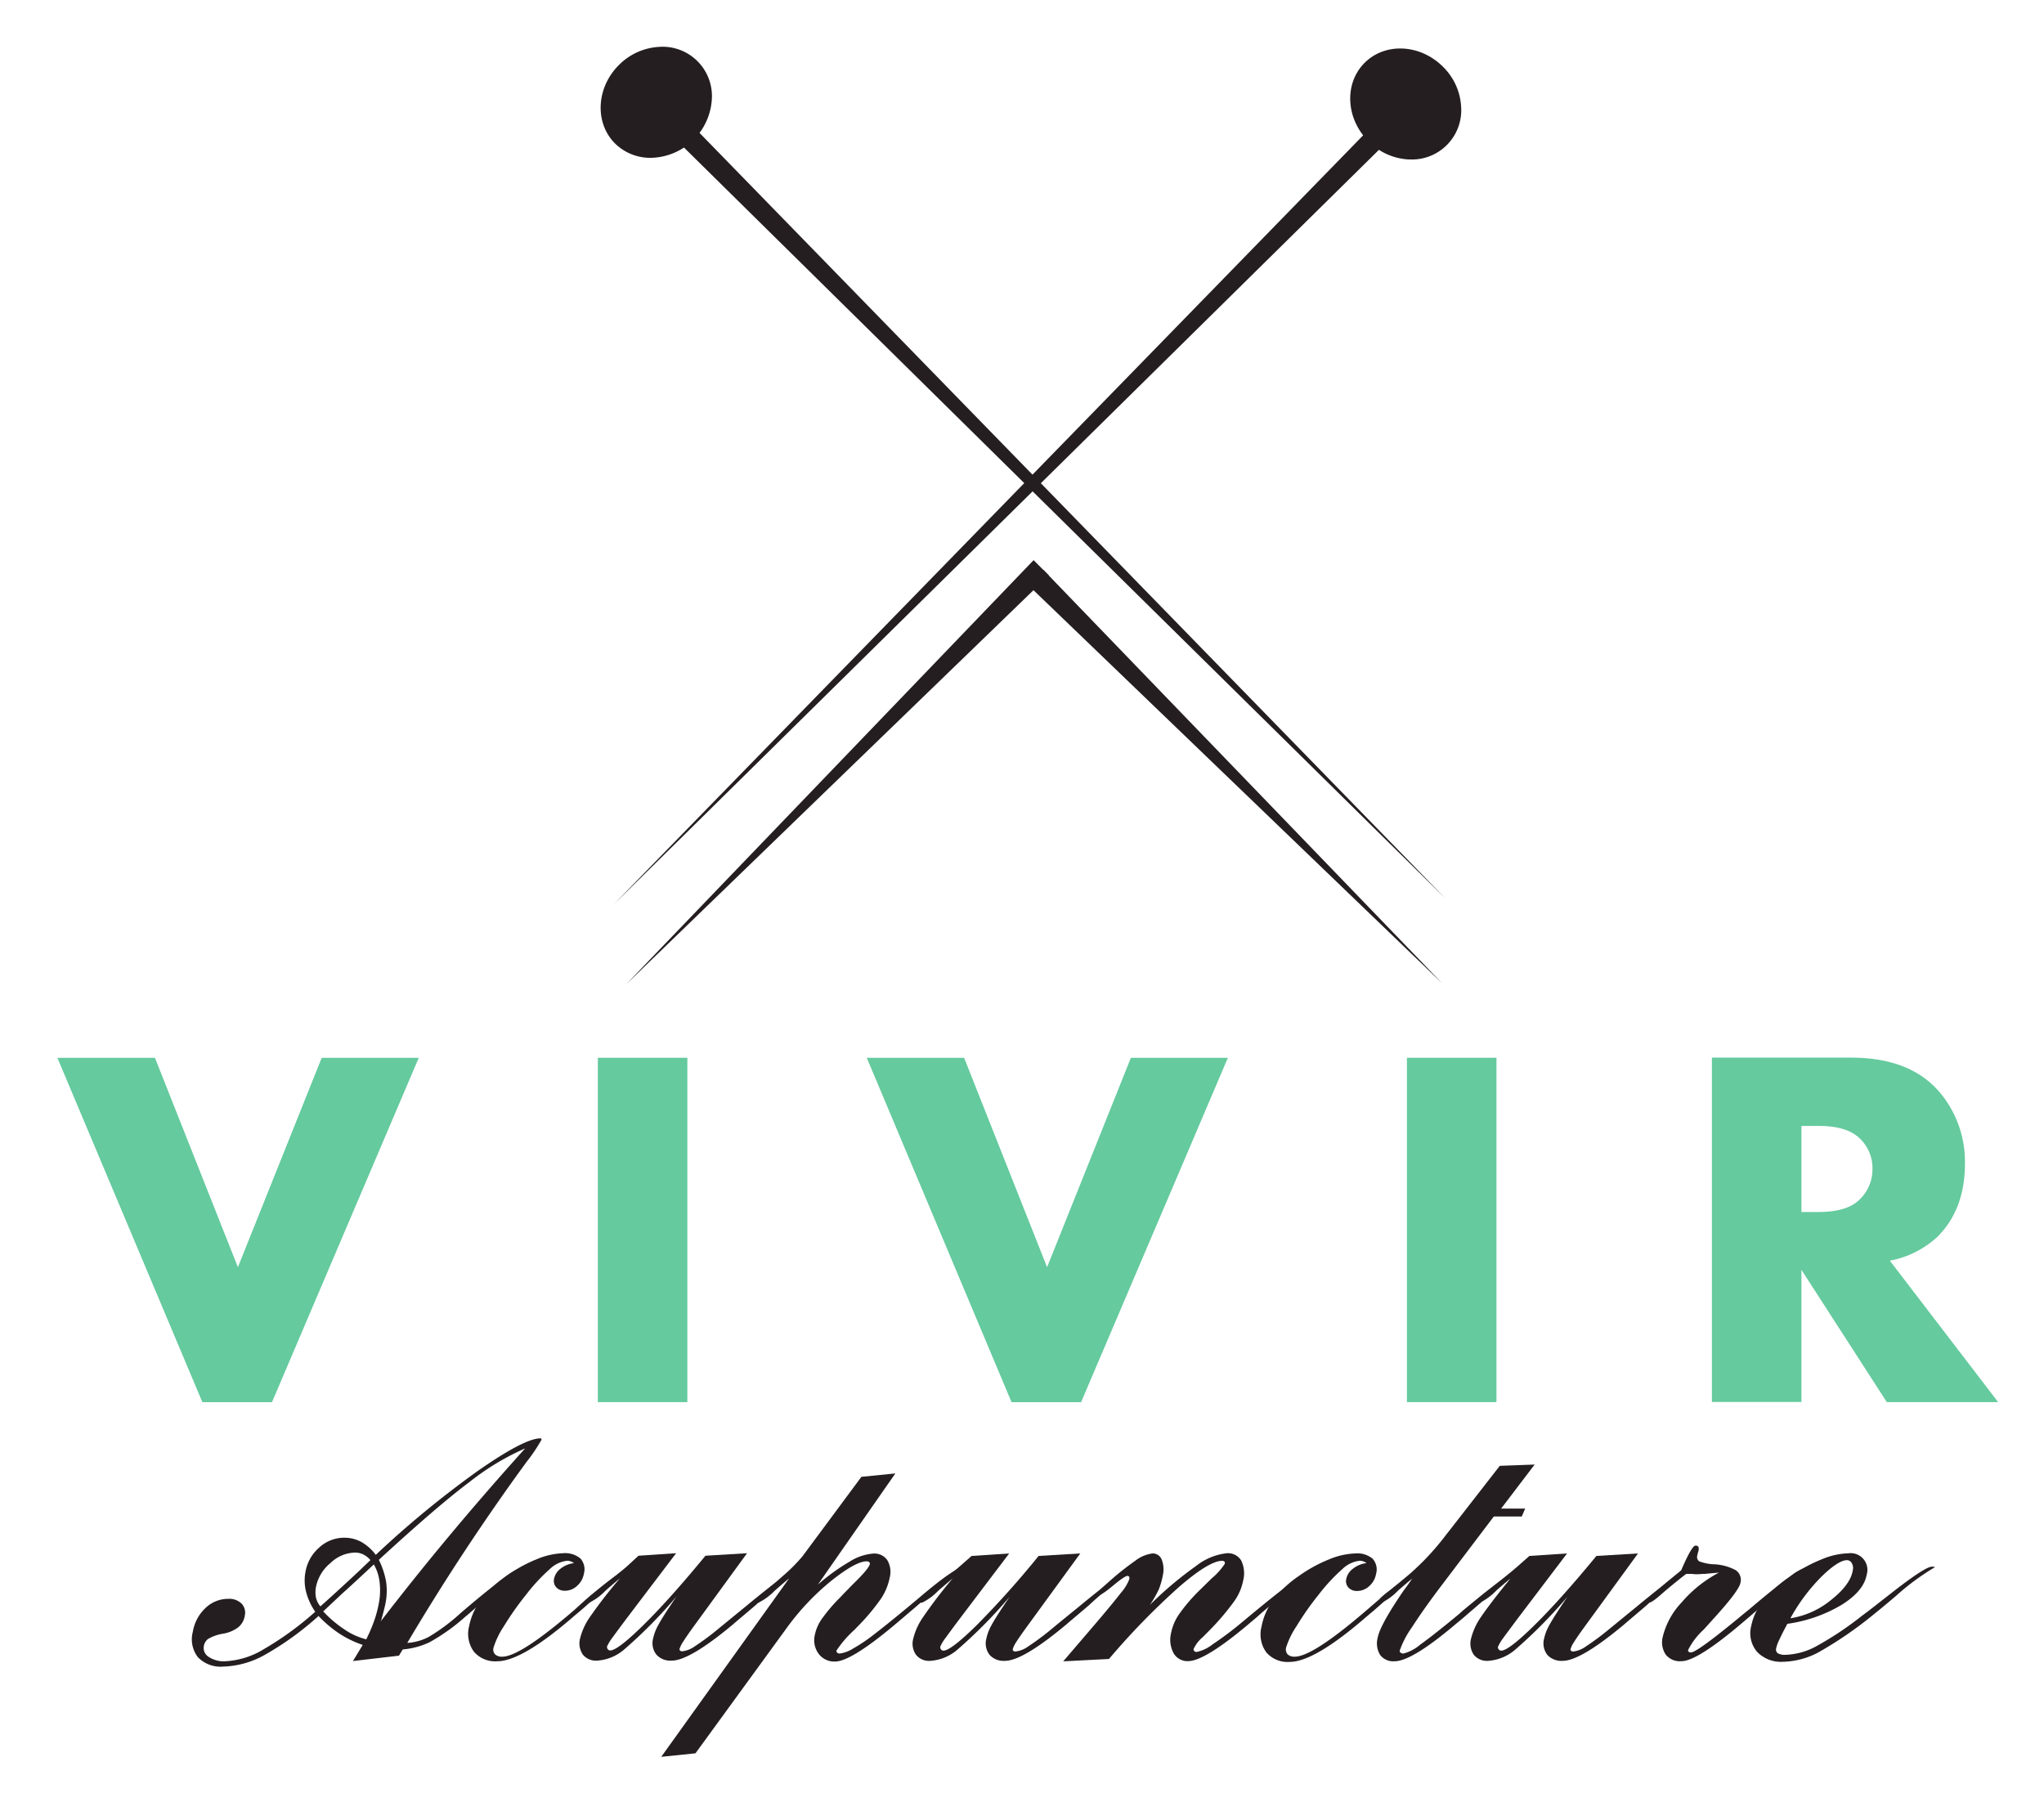 <?xml version="1.0" encoding="UTF-8"?> <svg xmlns="http://www.w3.org/2000/svg" xmlns:xlink="http://www.w3.org/1999/xlink" id="Layer_1" data-name="Layer 1" viewBox="0 0 284.91 251.16"><defs><style>.cls-1{fill:none;}.cls-2{clip-path:url(#clip-path);}.cls-3{fill:#65ca9e;}.cls-4{fill:#241e20;}.cls-5{clip-path:url(#clip-path-2);}</style><clipPath id="clip-path"><rect class="cls-1" x="4.03" y="137.84" width="290.2" height="80"></rect></clipPath><clipPath id="clip-path-2"><rect class="cls-1" x="24.71" y="191.8" width="336.3" height="80.11"></rect></clipPath></defs><title>VIVIR logo</title><g class="cls-2"><path class="cls-3" d="M58.37,147.45l-20.46,48h-9.7L8,147.45H21.6l11.56,29.18,11.68-29.18Z"></path><path class="cls-3" d="M95.81,195.44H83.33v-48H95.81Z"></path><path class="cls-3" d="M171.15,147.45l-20.46,48H141l-20.18-48h13.57l11.56,29.18,11.68-29.18Z"></path><path class="cls-3" d="M208.59,195.44H196.11v-48h12.48Z"></path><path class="cls-3" d="M278.52,195.44H263L251.1,177v18.42H238.62v-48H258q8.5,0,12.59,5.1a15,15,0,0,1,3.3,9.67q0,6.36-3.79,10.16a13.28,13.28,0,0,1-6.68,3.37ZM261,162.9a5.71,5.71,0,0,0-1.87-4.31q-1.77-1.65-5.68-1.65H251.1v12h2.33q3.94,0,5.68-1.65A5.81,5.81,0,0,0,261,162.9Z"></path></g><path class="cls-4" d="M200.38,10.05c-2.75-2.75-7-3-9.41-.54s-2.22,6.67.53,9.41,7,3,9.41.54S203.12,12.79,200.38,10.05Z"></path><path class="cls-4" d="M196.7,22.22h-.45a8.51,8.51,0,0,1-5.51-2.53c-3.16-3.16-3.4-8.06-.53-10.93s7.76-2.62,10.92.54a8.44,8.44,0,0,1,2.53,5.51,6.87,6.87,0,0,1-7,7.42ZM195.18,8.89a4.87,4.87,0,0,0-3.46,1.38c-2,2-1.79,5.57.54,7.89a6.34,6.34,0,0,0,4.12,1.91,4.74,4.74,0,0,0,5.14-5.15,6.37,6.37,0,0,0-1.9-4.12h0A6.37,6.37,0,0,0,195.18,8.89Z"></path><path class="cls-4" d="M87.05,9.84c-2.75,2.74-3,7-.53,9.41s6.66,2.21,9.41-.53,3-7,.53-9.41S89.8,7.09,87.05,9.84Z"></path><path class="cls-4" d="M90.73,22a7,7,0,0,1-5-2c-2.87-2.87-2.63-7.77.53-10.93a8.56,8.56,0,0,1,5.52-2.53A6.88,6.88,0,0,1,99.21,14,8.68,8.68,0,0,1,90.73,22ZM92.25,8.68h-.32a6.39,6.39,0,0,0-4.12,1.91h0c-2.32,2.32-2.56,5.86-.53,7.89s5.57,1.79,7.89-.53a6.35,6.35,0,0,0,1.9-4.12,4.73,4.73,0,0,0-4.82-5.16Z"></path><g class="cls-5"><path class="cls-4" d="M43.94,224.66a8.74,8.74,0,0,1-1.27-2.76,6.38,6.38,0,0,1-.1-2.75,5.81,5.81,0,0,1,1.9-3.42A5.11,5.11,0,0,1,48,214.34a4.86,4.86,0,0,1,2.38.6,6.53,6.53,0,0,1,2,1.79A136.4,136.4,0,0,1,66.64,205q6.48-4.51,8.68-4.51c.08,0,.12,0,.14.07a.26.26,0,0,1,0,.16,24.05,24.05,0,0,1-2.06,3.05Q64.47,216,56.77,229a7.38,7.38,0,0,0,3-.84,27.07,27.07,0,0,0,4.43-3.31q3.78-3.25,6-4.85a7.5,7.5,0,0,1,2.91-1.59l.21,0,.27.06a35.42,35.42,0,0,0-6.36,4.83q-1.59,1.41-2.46,2.13a27.23,27.23,0,0,1-4.9,3.48,10.76,10.76,0,0,1-3.73,1l-.53.87-6.41.75,1.36-2.25a14,14,0,0,1-3.26-1.58,16.7,16.7,0,0,1-2.9-2.45,41.75,41.75,0,0,1-7.48,5.41,12.49,12.49,0,0,1-5.81,1.64,4.38,4.38,0,0,1-3.51-1.29,4.06,4.06,0,0,1-.72-3.56,5.81,5.81,0,0,1,1.74-3.29,4.53,4.53,0,0,1,3.2-1.3,2.44,2.44,0,0,1,1.85.66,1.83,1.83,0,0,1,.45,1.68,2.59,2.59,0,0,1-.93,1.64,4.84,4.84,0,0,1-2.19.89,6.07,6.07,0,0,0-2,.72,1.6,1.6,0,0,0-.59,1,1.46,1.46,0,0,0,.68,1.5,3.74,3.74,0,0,0,2.28.61,11.36,11.36,0,0,0,5.39-1.68A43.74,43.74,0,0,0,43.94,224.66Zm.72-.75q1.76-1.57,3.51-3.19c1.18-1.08,2.33-2.16,3.46-3.26a3,3,0,0,0-1-.79,2.58,2.58,0,0,0-1.2-.26,5.13,5.13,0,0,0-3.39,1.48,5.76,5.76,0,0,0-2,3.32,4,4,0,0,0,0,1.46A2.88,2.88,0,0,0,44.66,223.91Zm.39.7a16.65,16.65,0,0,0,3,2.54,9.37,9.37,0,0,0,3,1.35,22.29,22.29,0,0,0,1.1-2.57,15.88,15.88,0,0,0,.65-2.42,9.75,9.75,0,0,0,.11-3,6.49,6.49,0,0,0-.8-2.45c-1.61,1.5-3.05,2.85-4.34,4Zm8,1.41q4.71-6.12,9.73-12.13t10.42-12a35.32,35.32,0,0,0-7.73,4.66Q61,209.89,52.81,217.42a11.45,11.45,0,0,1,1,3,9,9,0,0,1-.05,2.93c-.1.55-.31,1.38-.63,2.51Z"></path><path class="cls-4" d="M80,217.88a1.47,1.47,0,0,0-.44-.24,1.33,1.33,0,0,0-.49-.09,4.11,4.11,0,0,0-2.43,1.16,25.13,25.13,0,0,0-3.3,3.56,41.05,41.05,0,0,0-3.1,4.4,11.63,11.63,0,0,0-1.43,2.93,1,1,0,0,0,.2,1,1.39,1.39,0,0,0,1,.32q2.49,0,10-6.47L81.61,223q2.74-2.34,4.4-3.5a5.36,5.36,0,0,1,2.23-1.16,2.1,2.1,0,0,1,.34.07l.16,0a36.8,36.8,0,0,0-6.58,5c-.5.46-.88.79-1.13,1l-1,.84q-7.26,6.31-10.72,6.31a3.9,3.9,0,0,1-3.25-1.33,4.25,4.25,0,0,1-.67-3.57A8.8,8.8,0,0,1,67.05,223a15.36,15.36,0,0,1,3.6-3.38,20.3,20.3,0,0,1,4.18-2.29,10.37,10.37,0,0,1,3.66-.83,3.34,3.34,0,0,1,2.41.73,2.25,2.25,0,0,1,.49,2.11,2.92,2.92,0,0,1-.94,1.7,2.46,2.46,0,0,1-1.68.69,1.6,1.6,0,0,1-1.23-.47,1.34,1.34,0,0,1-.31-1.2,2.38,2.38,0,0,1,.92-1.42A3.78,3.78,0,0,1,80,217.88Z"></path><path class="cls-4" d="M86.41,220q-.8.66-2,1.71a8,8,0,0,1-2.29,1.69.29.29,0,0,1-.23-.1.32.32,0,0,1-.09-.23c0-.22.47-.63,1.3-1.24.56-.42,1-.78,1.36-1.08l1.75-1.43c.39-.31.78-.65,1.19-1L89,216.85l5.24-.35-6.88,9.07c-.83,1.11-1.49,2-2,2.7a6.32,6.32,0,0,0-.75,1.24.5.5,0,0,0,.1.36.42.42,0,0,0,.35.18c.7,0,2.27-1.21,4.7-3.61s5.29-5.6,8.57-9.59l5.8-.35-7.45,10.22c-.68.94-1.16,1.64-1.46,2.12a4,4,0,0,0-.5,1,.25.25,0,0,0,.08.23.41.41,0,0,0,.31.1,3.79,3.79,0,0,0,1.79-.73,35.25,35.25,0,0,0,3.32-2.48l3.67-3q6.78-5.61,7.88-5.6a2,2,0,0,1,.37.07l.16,0a41.86,41.86,0,0,0-6.93,5.27c-1.33,1.14-2.37,2-3.12,2.65l-.14.12q-6,5-8.48,5a2.62,2.62,0,0,1-2.13-.83,2.59,2.59,0,0,1-.47-2.24,6.83,6.83,0,0,1,.76-1.95q.61-1.14,2.5-3.91a67.27,67.27,0,0,1-7.31,7.4,6.41,6.41,0,0,1-3.73,1.53,2.37,2.37,0,0,1-2-.83,2.76,2.76,0,0,1-.4-2.24,9,9,0,0,1,1.37-3A65.94,65.94,0,0,1,86.41,220Z"></path><path class="cls-4" d="M110,220q-.8.66-2,1.71a8.32,8.32,0,0,1-2.29,1.69.33.33,0,0,1-.26-.11.34.34,0,0,1,0-.27c0-.15.45-.58,1.28-1.29.48-.4.87-.75,1.19-1l1.41-1.24a22.47,22.47,0,0,0,2.54-2.58l0,0,8.2-11.06,4.73-.47L114,220.88a28.06,28.06,0,0,1,4.43-3.21,7.16,7.16,0,0,1,3.29-1.12,2.19,2.19,0,0,1,1.95.9,3.21,3.21,0,0,1,.35,2.43,8.2,8.2,0,0,1-1.21,2.94,29.33,29.33,0,0,1-3.37,4l-.31.33a15.23,15.23,0,0,0-2.53,2.91.31.31,0,0,0,.1.3.51.51,0,0,0,.36.12,4.71,4.71,0,0,0,1.86-.7,22.9,22.9,0,0,0,2.87-1.93q2.34-1.8,6.16-5c3.51-3,5.64-4.45,6.41-4.45l.32,0,.2.05q-1.77.84-7.15,5.46l-1.82,1.55-.66.56q-6.55,5.58-8.86,5.58a2.71,2.71,0,0,1-2.27-1.07,3.18,3.18,0,0,1-.55-2.61,6,6,0,0,1,.91-2.16,22.85,22.85,0,0,1,2.62-3.09c.5-.53,1.17-1.22,2-2.06,1.35-1.32,2.07-2.19,2.15-2.63a.27.27,0,0,0-.11-.25.56.56,0,0,0-.35-.1c-1,0-2.68.92-5,2.78a34.71,34.71,0,0,0-6.16,6.55L96.94,244.39l-4.77.49Z"></path><path class="cls-4" d="M132.8,220l-2,1.71a8,8,0,0,1-2.29,1.69.29.29,0,0,1-.23-.1.31.31,0,0,1-.08-.23c0-.22.47-.63,1.29-1.24.56-.42,1-.78,1.37-1.08l1.75-1.43c.38-.31.78-.65,1.18-1l1.64-1.44,5.24-.35-6.87,9.07c-.84,1.11-1.49,2-2,2.7a5.54,5.54,0,0,0-.74,1.24.46.46,0,0,0,.1.36.41.41,0,0,0,.34.18c.7,0,2.27-1.21,4.7-3.61a128,128,0,0,0,8.57-9.59l5.81-.35-7.45,10.22c-.68.94-1.17,1.64-1.47,2.12a3.58,3.58,0,0,0-.49,1,.24.24,0,0,0,.07.23.41.41,0,0,0,.31.1,3.81,3.81,0,0,0,1.8-.73,36.62,36.62,0,0,0,3.32-2.48c.89-.74,2.12-1.74,3.67-3q6.78-5.61,7.88-5.6a2.14,2.14,0,0,1,.36.07l.16,0a41.86,41.86,0,0,0-6.93,5.27c-1.33,1.14-2.37,2-3.12,2.65l-.14.12q-6,5-8.47,5a2.63,2.63,0,0,1-2.14-.83,2.59,2.59,0,0,1-.46-2.24,6.76,6.76,0,0,1,.75-1.95c.41-.76,1.24-2.06,2.51-3.91a68,68,0,0,1-7.32,7.4,6.41,6.41,0,0,1-3.73,1.53,2.33,2.33,0,0,1-2-.83,2.69,2.69,0,0,1-.4-2.24,9,9,0,0,1,1.36-3A66.64,66.64,0,0,1,132.8,220Z"></path><path class="cls-4" d="M160.29,223.7a50.65,50.65,0,0,1,6.44-5.43A8.39,8.39,0,0,1,171,216.5a2.17,2.17,0,0,1,2,1,4.08,4.08,0,0,1,.28,2.82,7.4,7.4,0,0,1-1.19,2.8,34.28,34.28,0,0,1-3.58,4.21l-.86.87a4.72,4.72,0,0,0-1.27,1.64.31.31,0,0,0,.09.3.46.46,0,0,0,.35.12,5.47,5.47,0,0,0,2.22-1.07,46.86,46.86,0,0,0,4-3l1.07-.89q8.35-6.93,9.52-6.93a1.61,1.61,0,0,1,.34.07l.19,0q-1.92.92-8.3,6.37l-.72.64-.3.25q-6.79,5.85-9.24,5.84a2.22,2.22,0,0,1-2-1.08,3.92,3.92,0,0,1-.37-2.81,7,7,0,0,1,1.05-2.55,24,24,0,0,1,2.94-3.45l1.67-1.64a9.38,9.38,0,0,0,1.81-2,.44.44,0,0,0,0-.32.55.55,0,0,0-.35-.13q-1.8,0-6.05,3.68a100.88,100.88,0,0,0-9.72,10l-6.38.33,4.72-5.51q2.26-2.66,3.34-4.06a6.22,6.22,0,0,0,1.14-1.85.56.56,0,0,0,0-.35.27.27,0,0,0-.22-.14c-.28,0-.94.44-2,1.33s-1.71,1.32-2,1.32a.3.3,0,0,1-.16-.05s-.06-.06,0-.09a1.19,1.19,0,0,1,.32-.55,9.64,9.64,0,0,1,.88-.83,39.8,39.8,0,0,1,4.05-3.26,4.9,4.9,0,0,1,2.38-1,1.33,1.33,0,0,1,1.27.84,3.71,3.71,0,0,1,.16,2.23,10,10,0,0,1-.58,2A17.12,17.12,0,0,1,160.29,223.7Z"></path><path class="cls-4" d="M190.47,217.88a1.36,1.36,0,0,0-.44-.24,1.33,1.33,0,0,0-.49-.09,4.11,4.11,0,0,0-2.43,1.16,25.13,25.13,0,0,0-3.3,3.56,39.53,39.53,0,0,0-3.09,4.4,11.79,11.79,0,0,0-1.44,2.93,1.07,1.07,0,0,0,.2,1,1.41,1.41,0,0,0,1,.32q2.49,0,10-6.47l1.58-1.36c1.84-1.56,3.3-2.73,4.4-3.5a5.36,5.36,0,0,1,2.23-1.16,2.1,2.1,0,0,1,.34.07l.16,0a36.46,36.46,0,0,0-6.57,5l-1.14,1-1,.84q-7.26,6.31-10.72,6.31a3.9,3.9,0,0,1-3.25-1.33,4.25,4.25,0,0,1-.67-3.57,8.8,8.8,0,0,1,1.63-3.72,15.22,15.22,0,0,1,3.61-3.38,20,20,0,0,1,4.17-2.29,10.37,10.37,0,0,1,3.66-.83,3.33,3.33,0,0,1,2.41.73,2.23,2.23,0,0,1,.49,2.11,2.92,2.92,0,0,1-.94,1.7,2.46,2.46,0,0,1-1.68.69,1.6,1.6,0,0,1-1.23-.47,1.34,1.34,0,0,1-.31-1.2,2.38,2.38,0,0,1,.92-1.42A3.78,3.78,0,0,1,190.47,217.88Z"></path><path class="cls-4" d="M196.87,220q-.8.66-2,1.71a8,8,0,0,1-2.29,1.69.3.3,0,0,1-.31-.38c0-.18.44-.57,1.22-1.17.57-.42,1-.79,1.39-1.1l1.59-1.34a35.86,35.86,0,0,0,5.15-5.55l.43-.54,7-9,4.86-.18-4.67,6.14h3.35l-.47,1.1h-3.9l-7.39,9.75c-1.6,2.11-2.93,4-4,5.66a13.09,13.09,0,0,0-1.72,3.27.31.31,0,0,0,.11.3.63.63,0,0,0,.41.12,5.82,5.82,0,0,0,2.32-1.23q1.74-1.23,5.37-4.23l.63-.56q7.31-6.07,8.43-6.07a2,2,0,0,1,.37.07l.16,0a38,38,0,0,0-6.52,4.95c-1.24,1.07-2.21,1.91-2.91,2.5l-.43.35q-6.24,5.31-8.67,5.3a2.3,2.3,0,0,1-2-.87,3.08,3.08,0,0,1-.35-2.39q.31-1.76,3.63-6.61C196.2,221,196.6,220.38,196.87,220Z"></path><path class="cls-4" d="M210.56,220q-.8.66-2,1.71a8.17,8.17,0,0,1-2.29,1.69.29.29,0,0,1-.23-.1.32.32,0,0,1-.09-.23c0-.22.47-.63,1.3-1.24.56-.42,1-.78,1.36-1.08l1.75-1.43c.39-.31.78-.65,1.19-1l1.63-1.44,5.25-.35-6.88,9.07c-.83,1.11-1.49,2-2,2.7a6.32,6.32,0,0,0-.75,1.24.46.46,0,0,0,.1.36.42.42,0,0,0,.35.18c.7,0,2.27-1.21,4.7-3.61s5.29-5.6,8.57-9.59l5.8-.35-7.45,10.22c-.68.94-1.17,1.64-1.46,2.12a3.7,3.7,0,0,0-.5,1,.25.25,0,0,0,.08.23.41.41,0,0,0,.31.1,3.79,3.79,0,0,0,1.79-.73,36.62,36.62,0,0,0,3.32-2.48l3.67-3q6.78-5.61,7.88-5.6a1.83,1.83,0,0,1,.36.07l.16,0a42.74,42.74,0,0,0-6.93,5.27c-1.32,1.14-2.36,2-3.11,2.65l-.14.12q-6,5-8.48,5a2.65,2.65,0,0,1-2.14-.83,2.62,2.62,0,0,1-.46-2.24,6.83,6.83,0,0,1,.76-1.95q.62-1.14,2.5-3.91a67.27,67.27,0,0,1-7.31,7.4,6.44,6.44,0,0,1-3.73,1.53,2.37,2.37,0,0,1-2-.83,2.76,2.76,0,0,1-.4-2.24,9.16,9.16,0,0,1,1.36-3C207.21,224.23,208.59,222.41,210.56,220Z"></path><path class="cls-4" d="M239.6,219.2l-2,.18c-.42,0-.75.05-1,.05h-.17c-.29,0-.53-.05-.74-.05H235l-2.19,1.78c-.33.27-.74.62-1.24,1.06-.87.77-1.42,1.15-1.66,1.15a.31.31,0,0,1-.25-.11.34.34,0,0,1,0-.27c0-.17.53-.66,1.52-1.47l1.16-1,2-1.64.08-.19c.94-2.17,1.58-3.25,1.91-3.25a.44.44,0,0,1,.41.18,1,1,0,0,1,0,.59,1,1,0,0,0-.06.21,2.49,2.49,0,0,0-.09.37.76.76,0,0,0,.24.83,6.52,6.52,0,0,0,2,.42,7,7,0,0,1,3.12.83,1.62,1.62,0,0,1,.65,1.75q-.2,1.1-3.65,4.89l-1,1.11-.49.54A9.69,9.69,0,0,0,235.3,230a.21.21,0,0,0,.09.23.4.4,0,0,0,.3.1q.88,0,7.34-5.37l.72-.58q3.9-3.31,5.81-4.66a6.21,6.21,0,0,1,2.58-1.34l.34.07.16,0a37.88,37.88,0,0,0-6.69,5.09c-.86.75-1.53,1.32-2,1.73l-.39.33q-6.93,6-9.23,5.95a2.51,2.51,0,0,1-2.14-.91,3.08,3.08,0,0,1-.42-2.49,10.59,10.59,0,0,1,2.62-4.78A17.69,17.69,0,0,1,239.6,219.2Z"></path><path class="cls-4" d="M249.14,226.34c-.54,1-.92,1.77-1.15,2.27a5.17,5.17,0,0,0-.41,1.13.65.65,0,0,0,.23.71,2,2,0,0,0,1.06.21,9.64,9.64,0,0,0,4.11-1.09,45.28,45.28,0,0,0,6.58-4.37c1-.72,2.22-1.7,3.8-2.93,3.3-2.6,5.27-3.89,5.91-3.89l.21,0,.24.06a33.62,33.62,0,0,0-5.43,4c-1.25,1.06-2.23,1.88-2.94,2.44a54.13,54.13,0,0,1-7.92,5.46,11,11,0,0,1-4.87,1.29,4.61,4.61,0,0,1-3.63-1.37,4,4,0,0,1-.84-3.58,8.13,8.13,0,0,1,1.74-3.62,17.72,17.72,0,0,1,3.94-3.48,21.87,21.87,0,0,1,4.23-2.26,10.28,10.28,0,0,1,3.65-.81,2.33,2.33,0,0,1,2.54,3c-.27,1.5-1.43,2.9-3.48,4.18A20.25,20.25,0,0,1,249.14,226.34Zm.42-.77a11.77,11.77,0,0,0,5.7-2.58c1.79-1.42,2.79-2.79,3-4.12a1.37,1.37,0,0,0-.15-1,.75.75,0,0,0-.67-.4c-.79,0-2,.78-3.58,2.33A25.77,25.77,0,0,0,249.56,225.57Z"></path></g><polygon class="cls-4" points="192.79 20.31 85.57 126.04 190.66 18.19 192.79 20.31"></polygon><polygon class="cls-4" points="96.39 17.38 201.47 125.23 94.26 19.5 96.39 17.38"></polygon><polygon class="cls-4" points="146.19 80.2 87.27 137.21 144.07 78.08 146.19 80.2"></polygon><polygon class="cls-4" points="145.4 79.4 201.02 137.06 143.28 81.52 145.4 79.4"></polygon></svg> 
